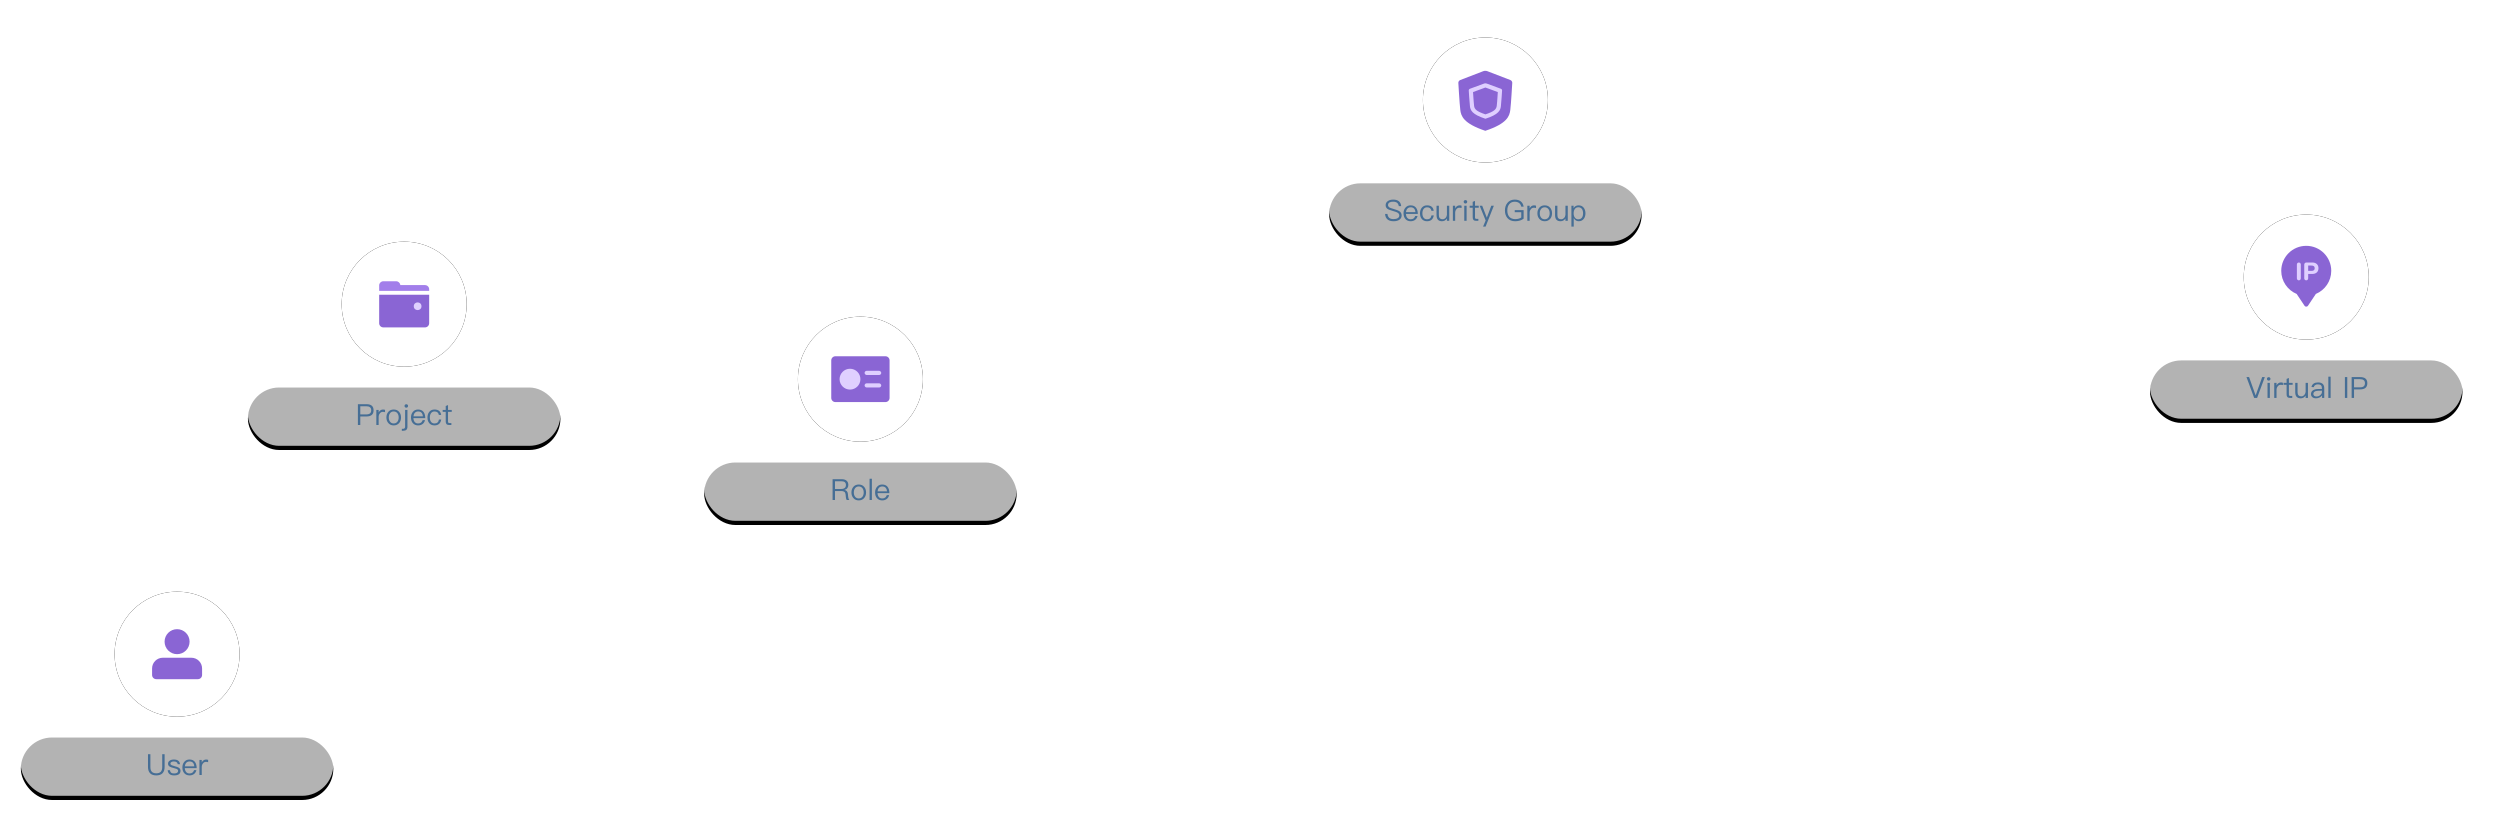 <?xml version="1.0" encoding="UTF-8"?>
<svg width="1200px" height="400px" viewBox="0 0 1200 400" version="1.1" xmlns="http://www.w3.org/2000/svg" xmlns:xlink="http://www.w3.org/1999/xlink">
    <title>g3-purple</title>
    <defs>
        <circle id="path-1" cx="713" cy="48" r="30"></circle>
        <filter x="-75.0%" y="-75.0%" width="250.0%" height="250.0%" filterUnits="objectBoundingBox" id="filter-2">
            <feOffset dx="0" dy="0" in="SourceAlpha" result="shadowOffsetOuter1"></feOffset>
            <feGaussianBlur stdDeviation="15" in="shadowOffsetOuter1" result="shadowBlurOuter1"></feGaussianBlur>
            <feColorMatrix values="0 0 0 0 0.649   0 0 0 0 0.767   0 0 0 0 0.848  0 0 0 0.3 0" type="matrix" in="shadowBlurOuter1"></feColorMatrix>
        </filter>
        <rect id="path-3" x="638" y="86" width="150" height="30" rx="15"></rect>
        <filter x="-4.7%" y="-16.7%" width="109.3%" height="146.7%" filterUnits="objectBoundingBox" id="filter-4">
            <feOffset dx="0" dy="2" in="SourceAlpha" result="shadowOffsetOuter1"></feOffset>
            <feGaussianBlur stdDeviation="2" in="shadowOffsetOuter1" result="shadowBlurOuter1"></feGaussianBlur>
            <feComposite in="shadowBlurOuter1" in2="SourceAlpha" operator="out" result="shadowBlurOuter1"></feComposite>
            <feColorMatrix values="0 0 0 0 0.776   0 0 0 0 0.827   0 0 0 0 0.863  0 0 0 0.3 0" type="matrix" in="shadowBlurOuter1"></feColorMatrix>
        </filter>
        <circle id="path-5" cx="194" cy="146" r="30"></circle>
        <filter x="-75.0%" y="-75.0%" width="250.0%" height="250.0%" filterUnits="objectBoundingBox" id="filter-6">
            <feOffset dx="0" dy="0" in="SourceAlpha" result="shadowOffsetOuter1"></feOffset>
            <feGaussianBlur stdDeviation="15" in="shadowOffsetOuter1" result="shadowBlurOuter1"></feGaussianBlur>
            <feColorMatrix values="0 0 0 0 0.649   0 0 0 0 0.767   0 0 0 0 0.848  0 0 0 0.3 0" type="matrix" in="shadowBlurOuter1"></feColorMatrix>
        </filter>
        <rect id="path-7" x="119" y="184" width="150" height="30" rx="15"></rect>
        <filter x="-4.7%" y="-16.7%" width="109.3%" height="146.7%" filterUnits="objectBoundingBox" id="filter-8">
            <feOffset dx="0" dy="2" in="SourceAlpha" result="shadowOffsetOuter1"></feOffset>
            <feGaussianBlur stdDeviation="2" in="shadowOffsetOuter1" result="shadowBlurOuter1"></feGaussianBlur>
            <feComposite in="shadowBlurOuter1" in2="SourceAlpha" operator="out" result="shadowBlurOuter1"></feComposite>
            <feColorMatrix values="0 0 0 0 0.776   0 0 0 0 0.827   0 0 0 0 0.863  0 0 0 0.3 0" type="matrix" in="shadowBlurOuter1"></feColorMatrix>
        </filter>
        <circle id="path-9" cx="85" cy="314" r="30"></circle>
        <filter x="-75.0%" y="-75.0%" width="250.0%" height="250.0%" filterUnits="objectBoundingBox" id="filter-10">
            <feOffset dx="0" dy="0" in="SourceAlpha" result="shadowOffsetOuter1"></feOffset>
            <feGaussianBlur stdDeviation="15" in="shadowOffsetOuter1" result="shadowBlurOuter1"></feGaussianBlur>
            <feColorMatrix values="0 0 0 0 0.649   0 0 0 0 0.767   0 0 0 0 0.848  0 0 0 0.3 0" type="matrix" in="shadowBlurOuter1"></feColorMatrix>
        </filter>
        <rect id="path-11" x="10" y="352" width="150" height="30" rx="15"></rect>
        <filter x="-4.7%" y="-16.7%" width="109.3%" height="146.7%" filterUnits="objectBoundingBox" id="filter-12">
            <feOffset dx="0" dy="2" in="SourceAlpha" result="shadowOffsetOuter1"></feOffset>
            <feGaussianBlur stdDeviation="2" in="shadowOffsetOuter1" result="shadowBlurOuter1"></feGaussianBlur>
            <feComposite in="shadowBlurOuter1" in2="SourceAlpha" operator="out" result="shadowBlurOuter1"></feComposite>
            <feColorMatrix values="0 0 0 0 0.776   0 0 0 0 0.827   0 0 0 0 0.863  0 0 0 0.3 0" type="matrix" in="shadowBlurOuter1"></feColorMatrix>
        </filter>
        <circle id="path-13" cx="1107" cy="133" r="30"></circle>
        <filter x="-75.0%" y="-75.0%" width="250.0%" height="250.0%" filterUnits="objectBoundingBox" id="filter-14">
            <feOffset dx="0" dy="0" in="SourceAlpha" result="shadowOffsetOuter1"></feOffset>
            <feGaussianBlur stdDeviation="15" in="shadowOffsetOuter1" result="shadowBlurOuter1"></feGaussianBlur>
            <feColorMatrix values="0 0 0 0 0.649   0 0 0 0 0.767   0 0 0 0 0.848  0 0 0 0.3 0" type="matrix" in="shadowBlurOuter1"></feColorMatrix>
        </filter>
        <rect id="path-15" x="1032" y="171" width="150" height="30" rx="15"></rect>
        <filter x="-4.7%" y="-16.7%" width="109.3%" height="146.7%" filterUnits="objectBoundingBox" id="filter-16">
            <feOffset dx="0" dy="2" in="SourceAlpha" result="shadowOffsetOuter1"></feOffset>
            <feGaussianBlur stdDeviation="2" in="shadowOffsetOuter1" result="shadowBlurOuter1"></feGaussianBlur>
            <feComposite in="shadowBlurOuter1" in2="SourceAlpha" operator="out" result="shadowBlurOuter1"></feComposite>
            <feColorMatrix values="0 0 0 0 0.776   0 0 0 0 0.827   0 0 0 0 0.863  0 0 0 0.3 0" type="matrix" in="shadowBlurOuter1"></feColorMatrix>
        </filter>
        <circle id="path-17" cx="413" cy="182" r="30"></circle>
        <filter x="-75.0%" y="-75.0%" width="250.0%" height="250.0%" filterUnits="objectBoundingBox" id="filter-18">
            <feOffset dx="0" dy="0" in="SourceAlpha" result="shadowOffsetOuter1"></feOffset>
            <feGaussianBlur stdDeviation="15" in="shadowOffsetOuter1" result="shadowBlurOuter1"></feGaussianBlur>
            <feColorMatrix values="0 0 0 0 0.649   0 0 0 0 0.767   0 0 0 0 0.848  0 0 0 0.3 0" type="matrix" in="shadowBlurOuter1"></feColorMatrix>
        </filter>
        <rect id="path-19" x="338" y="220" width="150" height="30" rx="15"></rect>
        <filter x="-4.7%" y="-16.7%" width="109.3%" height="146.7%" filterUnits="objectBoundingBox" id="filter-20">
            <feOffset dx="0" dy="2" in="SourceAlpha" result="shadowOffsetOuter1"></feOffset>
            <feGaussianBlur stdDeviation="2" in="shadowOffsetOuter1" result="shadowBlurOuter1"></feGaussianBlur>
            <feComposite in="shadowBlurOuter1" in2="SourceAlpha" operator="out" result="shadowBlurOuter1"></feComposite>
            <feColorMatrix values="0 0 0 0 0.776   0 0 0 0 0.827   0 0 0 0 0.863  0 0 0 0.3 0" type="matrix" in="shadowBlurOuter1"></feColorMatrix>
        </filter>
    </defs>
    <g id="产品详情页" stroke="none" stroke-width="1" fill="none" fill-rule="evenodd">
        <g id="ZStack-Cloud-切图" transform="translate(-1430, -3084)">
            <g id="编组-17" transform="translate(1430, 3084)">
                <g id="椭圆形备份-12">
                    <use fill="black" fill-opacity="1" filter="url(#filter-2)" xlink:href="#path-1"></use>
                    <use fill="#FFFFFF" fill-rule="evenodd" xlink:href="#path-1"></use>
                </g>
                <g id="Icon" transform="translate(698, 33)">
                    <rect id="Container" x="0" y="0" width="30" height="30"></rect>
                    <path d="M14.943,29.789 C25.466,26.304 26.573,22.726 26.943,19.789 C27.314,16.852 27.885,6.789 27.885,6.789 C27.917,6.237 27.525,5.629 27.008,5.43 L15.878,1.149 C15.361,0.95 14.525,0.95 14.008,1.149 L2.878,5.43 C2.361,5.628 1.969,6.242 2.002,6.789 C2.002,6.789 2.584,16.852 2.943,19.789 C3.301,22.729 4.434,26.263 14.943,29.789 Z" id="形状结合" fill="#8A65D4"></path>
                    <path d="M15,24 C21.504,21.942 22.188,19.829 22.417,18.095 C22.646,16.36 22.999,10.419 22.999,10.419 C23.019,10.092 22.785,9.737 22.47,9.621 L15.565,7.083 C15.253,6.969 14.75,6.967 14.435,7.083 L7.53,9.621 C7.218,9.735 6.981,10.095 7.001,10.419 C7.001,10.419 7.361,16.36 7.583,18.095 C7.804,19.831 8.505,21.918 15,24 Z M9.567,17.842 C9.515,17.434 9.447,16.705 9.37,15.733 C9.337,15.31 9.302,14.846 9.266,14.348 C9.202,13.463 9.138,12.513 9.077,11.563 C9.069,11.435 9.061,11.311 9.053,11.191 L15,9.006 L20.948,11.192 C20.94,11.312 20.932,11.437 20.924,11.565 C20.864,12.514 20.8,13.464 20.737,14.349 C20.696,14.92 20.656,15.445 20.618,15.915 C20.547,16.794 20.484,17.455 20.434,17.833 C20.219,19.467 19.243,20.495 15.004,21.897 C10.755,20.475 9.771,19.445 9.567,17.842 Z" id="Stroke-3" fill="#DFCFFF" fill-rule="nonzero"></path>
                </g>
                <g id="Rectangle-53">
                    <use fill="black" fill-opacity="1" filter="url(#filter-4)" xlink:href="#path-3"></use>
                    <use fill-opacity="0.7" fill="#FFFFFF" fill-rule="evenodd" xlink:href="#path-3"></use>
                </g>
                <path d="M668.914,106.196 C670.104,106.196 671.042,105.944 671.742,105.454 C672.442,104.95 672.792,104.25 672.792,103.382 C672.792,102.472 672.372,101.772 671.546,101.268 C671.126,101.016 670.258,100.694 668.942,100.302 C667.976,100.022 667.36,99.812 667.108,99.672 C666.534,99.364 666.254,98.958 666.254,98.454 C666.254,97.88 666.492,97.46 666.968,97.18 C667.388,96.928 667.962,96.816 668.704,96.816 C669.516,96.816 670.146,96.984 670.594,97.348 C671.028,97.698 671.308,98.23 671.434,98.958 L672.568,98.958 C672.47,97.908 672.092,97.11 671.42,96.578 C670.776,96.06 669.88,95.808 668.76,95.808 C667.724,95.808 666.87,96.032 666.212,96.48 C665.47,96.956 665.106,97.642 665.106,98.51 C665.106,99.35 665.484,99.994 666.254,100.442 C666.576,100.61 667.346,100.89 668.55,101.254 C669.67,101.576 670.384,101.814 670.664,101.982 C671.322,102.332 671.658,102.822 671.658,103.452 C671.658,103.984 671.406,104.404 670.902,104.712 C670.398,105.02 669.726,105.174 668.914,105.174 C668.018,105.174 667.346,104.978 666.884,104.614 C666.38,104.208 666.072,103.564 665.974,102.696 L664.84,102.696 C664.924,103.928 665.358,104.838 666.142,105.44 C666.814,105.944 667.738,106.196 668.914,106.196 Z M677.132,106.196 C678.07,106.196 678.84,105.916 679.442,105.384 C679.932,104.936 680.254,104.376 680.422,103.676 L679.302,103.676 C679.12,104.18 678.882,104.558 678.574,104.81 C678.21,105.104 677.72,105.258 677.132,105.258 C676.446,105.258 675.9,105.034 675.508,104.586 C675.116,104.138 674.906,103.508 674.85,102.696 L680.562,102.696 C680.534,101.436 680.254,100.442 679.722,99.742 C679.134,98.958 678.252,98.566 677.09,98.566 C676.04,98.566 675.214,98.944 674.598,99.7 C673.982,100.414 673.688,101.31 673.688,102.374 C673.688,103.55 673.996,104.474 674.64,105.174 C675.256,105.846 676.096,106.196 677.132,106.196 Z M679.4,101.828 L674.878,101.828 C674.948,101.114 675.172,100.554 675.564,100.134 C675.956,99.714 676.474,99.504 677.118,99.504 C678.49,99.504 679.26,100.274 679.4,101.828 Z M684.986,106.196 C685.882,106.196 686.596,105.958 687.142,105.496 C687.702,105.02 688.052,104.306 688.22,103.382 L687.1,103.382 C686.932,104.628 686.218,105.258 684.986,105.258 C684.258,105.258 683.698,104.992 683.32,104.488 C682.928,103.984 682.746,103.284 682.746,102.402 C682.746,101.52 682.942,100.82 683.334,100.302 C683.74,99.77 684.3,99.504 685,99.504 C685.574,99.504 686.036,99.63 686.4,99.91 C686.75,100.19 686.974,100.61 687.072,101.17 L688.178,101.17 C688.052,100.288 687.716,99.63 687.156,99.196 C686.61,98.776 685.896,98.566 685,98.566 C683.922,98.566 683.068,98.944 682.452,99.714 C681.878,100.414 681.598,101.31 681.598,102.416 C681.598,103.522 681.878,104.418 682.452,105.104 C683.054,105.832 683.894,106.196 684.986,106.196 Z M692.168,106.196 C693.148,106.196 693.932,105.748 694.52,104.88 L694.52,106 L695.64,106 L695.64,98.762 L694.52,98.762 L694.52,103.172 C694.436,103.788 694.198,104.292 693.806,104.684 C693.428,105.048 692.994,105.244 692.518,105.244 C691.86,105.244 691.384,105.062 691.09,104.726 C690.796,104.39 690.656,103.872 690.656,103.186 L690.656,98.762 L689.536,98.762 L689.536,103.242 C689.536,105.202 690.404,106.196 692.168,106.196 Z M698.482,106 L698.482,102.164 C698.482,101.492 698.664,100.918 699.056,100.442 C699.434,99.938 699.91,99.7 700.47,99.7 C700.82,99.7 701.184,99.742 701.548,99.854 L701.548,98.734 C701.282,98.622 700.946,98.566 700.554,98.566 C700.05,98.566 699.616,98.72 699.238,99.028 C698.93,99.266 698.678,99.602 698.482,100.022 L698.482,98.762 L697.376,98.762 L697.376,106 L698.482,106 Z M703.41,97.698 C703.648,97.698 703.844,97.614 704.012,97.46 C704.18,97.292 704.264,97.096 704.264,96.858 C704.264,96.606 704.18,96.41 704.012,96.27 C703.844,96.102 703.648,96.032 703.41,96.032 C703.172,96.032 702.976,96.102 702.808,96.27 C702.64,96.41 702.57,96.606 702.57,96.858 C702.57,97.096 702.64,97.292 702.808,97.46 C702.976,97.614 703.172,97.698 703.41,97.698 Z M703.97,106 L703.97,98.762 L702.85,98.762 L702.85,106 L703.97,106 Z M709.612,106 L709.612,105.062 L708.688,105.062 C708.436,105.062 708.254,104.992 708.156,104.88 C708.044,104.768 708.002,104.572 708.002,104.306 L708.002,99.7 L709.794,99.7 L709.794,98.762 L708.002,98.762 L708.002,96.424 L706.896,96.886 L706.896,98.762 L705.44,98.762 L705.44,99.7 L706.896,99.7 L706.896,104.306 C706.896,104.852 707.008,105.258 707.246,105.538 C707.498,105.846 707.932,106 708.52,106 L709.612,106 Z M713.084,108.772 L717.046,98.762 L715.814,98.762 L713.672,104.474 L711.46,98.762 L710.242,98.762 L713.112,105.832 L711.866,108.772 L713.084,108.772 Z M727.266,106.196 C728.092,106.196 728.862,106.084 729.59,105.86 C730.276,105.636 730.864,105.342 731.34,104.95 L731.34,100.862 L727.07,100.862 L727.07,101.856 L730.206,101.856 L730.206,104.404 C729.856,104.628 729.436,104.824 728.946,104.964 C728.442,105.104 727.924,105.188 727.378,105.188 C726.076,105.188 725.096,104.796 724.438,104.026 C723.822,103.298 723.514,102.304 723.514,101.044 C723.514,99.756 723.822,98.734 724.466,97.978 C725.11,97.208 725.964,96.83 727.056,96.83 C727.938,96.83 728.652,97.04 729.198,97.474 C729.716,97.88 730.052,98.454 730.206,99.21 L731.354,99.21 C731.172,98.118 730.738,97.292 730.038,96.718 C729.296,96.102 728.302,95.808 727.056,95.808 C725.586,95.808 724.424,96.326 723.57,97.376 C722.758,98.342 722.366,99.56 722.366,101.044 C722.366,102.528 722.772,103.746 723.584,104.684 C724.452,105.692 725.684,106.196 727.266,106.196 Z M734.224,106 L734.224,102.164 C734.224,101.492 734.406,100.918 734.798,100.442 C735.176,99.938 735.652,99.7 736.212,99.7 C736.562,99.7 736.926,99.742 737.29,99.854 L737.29,98.734 C737.024,98.622 736.688,98.566 736.296,98.566 C735.792,98.566 735.358,98.72 734.98,99.028 C734.672,99.266 734.42,99.602 734.224,100.022 L734.224,98.762 L733.118,98.762 L733.118,106 L734.224,106 Z M741.462,106.196 C742.54,106.196 743.408,105.818 744.066,105.062 C744.668,104.362 744.976,103.466 744.976,102.388 C744.976,101.296 744.668,100.4 744.052,99.686 C743.408,98.93 742.54,98.566 741.462,98.566 C740.37,98.566 739.516,98.93 738.872,99.686 C738.256,100.4 737.948,101.296 737.948,102.388 C737.948,103.466 738.256,104.362 738.872,105.062 C739.516,105.818 740.37,106.196 741.462,106.196 Z M741.462,105.258 C740.692,105.258 740.09,104.964 739.67,104.376 C739.278,103.844 739.096,103.186 739.096,102.388 C739.096,101.576 739.278,100.918 739.67,100.386 C740.09,99.798 740.692,99.504 741.462,99.504 C742.218,99.504 742.82,99.798 743.268,100.386 C743.646,100.918 743.842,101.576 743.842,102.388 C743.842,103.172 743.646,103.844 743.268,104.376 C742.82,104.964 742.218,105.258 741.462,105.258 Z M749.064,106.196 C750.044,106.196 750.828,105.748 751.416,104.88 L751.416,106 L752.536,106 L752.536,98.762 L751.416,98.762 L751.416,103.172 C751.332,103.788 751.094,104.292 750.702,104.684 C750.324,105.048 749.89,105.244 749.414,105.244 C748.756,105.244 748.28,105.062 747.986,104.726 C747.692,104.39 747.552,103.872 747.552,103.186 L747.552,98.762 L746.432,98.762 L746.432,103.242 C746.432,105.202 747.3,106.196 749.064,106.196 Z M755.392,108.772 L755.392,104.684 C755.952,105.692 756.75,106.196 757.786,106.196 C758.822,106.196 759.62,105.804 760.208,105.048 C760.74,104.348 761.02,103.466 761.02,102.402 C761.02,101.31 760.74,100.428 760.194,99.728 C759.592,98.944 758.766,98.566 757.73,98.566 C756.638,98.566 755.84,99.028 755.322,99.952 L755.322,98.762 L754.272,98.762 L754.272,108.772 L755.392,108.772 Z M757.548,105.272 C756.876,105.272 756.358,105.006 755.966,104.502 C755.546,103.984 755.35,103.312 755.35,102.472 L755.35,102.332 C755.35,101.52 755.532,100.848 755.896,100.344 C756.288,99.77 756.862,99.49 757.59,99.49 C758.36,99.49 758.948,99.77 759.354,100.358 C759.69,100.862 759.872,101.548 759.872,102.402 C759.872,103.27 759.69,103.956 759.326,104.46 C758.92,104.992 758.332,105.272 757.548,105.272 Z" id="SecurityGroup" fill="#466E95" fill-rule="nonzero"></path>
                <g id="椭圆形备份-12">
                    <use fill="black" fill-opacity="1" filter="url(#filter-6)" xlink:href="#path-5"></use>
                    <use fill="#FFFFFF" fill-rule="evenodd" xlink:href="#path-5"></use>
                </g>
                <g id="编组-12" transform="translate(182, 135)">
                    <path d="M0,6.462 L24,6.462 L24,20.154 C24,21.258 23.105,22.154 22,22.154 L2,22.154 C0.895,22.154 1.3527075e-16,21.258 0,20.154 L0,6.462 L0,6.462 Z" id="矩形" fill="#8A65D4"></path>
                    <path d="M8.154,0 C9.207,-1.93430435e-16 10.07,0.814 10.148,1.847 L22,1.846 C23.105,1.846 24,2.742 24,3.846 L24,4.615 L0,4.615 L0,1.846 C0.084,0.814 0.947,1.93430435e-16 2,0 L8.154,0 Z" id="形状结合" fill="#A27EEA"></path>
                    <circle id="椭圆形" fill="#DFCFFF" cx="18.462" cy="12" r="1.846"></circle>
                </g>
                <g id="Rectangle-53">
                    <use fill="black" fill-opacity="1" filter="url(#filter-8)" xlink:href="#path-7"></use>
                    <use fill-opacity="0.7" fill="#FFFFFF" fill-rule="evenodd" xlink:href="#path-7"></use>
                </g>
                <path d="M172.937,204 L172.937,199.912 L175.863,199.912 C178.159,199.912 179.321,198.918 179.321,196.944 C179.321,194.984 178.173,194.004 175.877,194.004 L171.789,194.004 L171.789,204 L172.937,204 Z M175.807,198.918 L172.937,198.918 L172.937,194.998 L175.807,194.998 C176.605,194.998 177.193,195.152 177.585,195.488 C177.977,195.782 178.173,196.272 178.173,196.944 C178.173,197.616 177.977,198.106 177.599,198.428 C177.207,198.75 176.619,198.918 175.807,198.918 Z M181.743,204 L181.743,200.164 C181.743,199.492 181.925,198.918 182.317,198.442 C182.695,197.938 183.171,197.7 183.731,197.7 C184.081,197.7 184.445,197.742 184.809,197.854 L184.809,196.734 C184.543,196.622 184.207,196.566 183.815,196.566 C183.311,196.566 182.877,196.72 182.499,197.028 C182.191,197.266 181.939,197.602 181.743,198.022 L181.743,196.762 L180.637,196.762 L180.637,204 L181.743,204 Z M188.981,204.196 C190.059,204.196 190.927,203.818 191.585,203.062 C192.187,202.362 192.495,201.466 192.495,200.388 C192.495,199.296 192.187,198.4 191.571,197.686 C190.927,196.93 190.059,196.566 188.981,196.566 C187.889,196.566 187.035,196.93 186.391,197.686 C185.775,198.4 185.467,199.296 185.467,200.388 C185.467,201.466 185.775,202.362 186.391,203.062 C187.035,203.818 187.889,204.196 188.981,204.196 Z M188.981,203.258 C188.211,203.258 187.609,202.964 187.189,202.376 C186.797,201.844 186.615,201.186 186.615,200.388 C186.615,199.576 186.797,198.918 187.189,198.386 C187.609,197.798 188.211,197.504 188.981,197.504 C189.737,197.504 190.339,197.798 190.787,198.386 C191.165,198.918 191.361,199.576 191.361,200.388 C191.361,201.172 191.165,201.844 190.787,202.376 C190.339,202.964 189.737,203.258 188.981,203.258 Z M195.015,195.698 C195.253,195.698 195.463,195.614 195.631,195.46 C195.785,195.292 195.869,195.096 195.869,194.858 C195.869,194.606 195.785,194.41 195.631,194.27 C195.463,194.102 195.253,194.032 195.015,194.032 C194.777,194.032 194.581,194.102 194.413,194.27 C194.245,194.41 194.175,194.606 194.175,194.858 C194.175,195.096 194.245,195.292 194.413,195.46 C194.581,195.614 194.777,195.698 195.015,195.698 Z M193.545,206.772 C194.889,206.772 195.575,206.128 195.575,204.84 L195.575,196.762 L194.455,196.762 L194.455,204.798 C194.455,205.484 194.119,205.834 193.461,205.834 L192.873,205.834 L192.873,206.772 L193.545,206.772 Z M200.713,204.196 C201.651,204.196 202.421,203.916 203.023,203.384 C203.513,202.936 203.835,202.376 204.003,201.676 L202.883,201.676 C202.701,202.18 202.463,202.558 202.155,202.81 C201.791,203.104 201.301,203.258 200.713,203.258 C200.027,203.258 199.481,203.034 199.089,202.586 C198.697,202.138 198.487,201.508 198.431,200.696 L204.143,200.696 C204.115,199.436 203.835,198.442 203.303,197.742 C202.715,196.958 201.833,196.566 200.671,196.566 C199.621,196.566 198.795,196.944 198.179,197.7 C197.563,198.414 197.269,199.31 197.269,200.374 C197.269,201.55 197.577,202.474 198.221,203.174 C198.837,203.846 199.677,204.196 200.713,204.196 Z M202.981,199.828 L198.459,199.828 C198.529,199.114 198.753,198.554 199.145,198.134 C199.537,197.714 200.055,197.504 200.699,197.504 C202.071,197.504 202.841,198.274 202.981,199.828 Z M208.567,204.196 C209.463,204.196 210.177,203.958 210.723,203.496 C211.283,203.02 211.633,202.306 211.801,201.382 L210.681,201.382 C210.513,202.628 209.799,203.258 208.567,203.258 C207.839,203.258 207.279,202.992 206.901,202.488 C206.509,201.984 206.327,201.284 206.327,200.402 C206.327,199.52 206.523,198.82 206.915,198.302 C207.321,197.77 207.881,197.504 208.581,197.504 C209.155,197.504 209.617,197.63 209.981,197.91 C210.331,198.19 210.555,198.61 210.653,199.17 L211.759,199.17 C211.633,198.288 211.297,197.63 210.737,197.196 C210.191,196.776 209.477,196.566 208.581,196.566 C207.503,196.566 206.649,196.944 206.033,197.714 C205.459,198.414 205.179,199.31 205.179,200.416 C205.179,201.522 205.459,202.418 206.033,203.104 C206.635,203.832 207.475,204.196 208.567,204.196 Z M216.659,204 L216.659,203.062 L215.735,203.062 C215.483,203.062 215.301,202.992 215.203,202.88 C215.091,202.768 215.049,202.572 215.049,202.306 L215.049,197.7 L216.841,197.7 L216.841,196.762 L215.049,196.762 L215.049,194.424 L213.943,194.886 L213.943,196.762 L212.487,196.762 L212.487,197.7 L213.943,197.7 L213.943,202.306 C213.943,202.852 214.055,203.258 214.293,203.538 C214.545,203.846 214.979,204 215.567,204 L216.659,204 Z" id="Project" fill="#466E95" fill-rule="nonzero"></path>
                <g id="椭圆形备份-5">
                    <use fill="black" fill-opacity="1" filter="url(#filter-10)" xlink:href="#path-9"></use>
                    <use fill="#FFFFFF" fill-rule="evenodd" xlink:href="#path-9"></use>
                </g>
                <path d="M91.857,315.714 C94.697,315.714 97,318.017 97,320.857 L97,324 C97,325.105 96.105,326 95,326 L75,326 C73.895,326 73,325.105 73,324 L73,320.857 C73,318.017 75.303,315.714 78.143,315.714 L91.857,315.714 Z M85,302 C88.314,302 91,304.686 91,308 C91,311.314 88.314,314 85,314 C81.686,314 79,311.314 79,308 C79,304.686 81.686,302 85,302 Z" id="形状结合" fill="#8A65D4" fill-rule="nonzero"></path>
                <g id="Rectangle-53">
                    <use fill="black" fill-opacity="1" filter="url(#filter-12)" xlink:href="#path-11"></use>
                    <use fill-opacity="0.7" fill="#FFFFFF" fill-rule="evenodd" xlink:href="#path-11"></use>
                </g>
                <path d="M75.025,372.196 C76.341,372.196 77.335,371.846 78.021,371.146 C78.679,370.46 79.015,369.466 79.015,368.164 L79.015,362.004 L77.867,362.004 L77.867,368.178 C77.867,369.158 77.643,369.9 77.209,370.404 C76.733,370.922 76.005,371.188 75.025,371.188 C74.031,371.188 73.303,370.922 72.841,370.404 C72.393,369.9 72.183,369.158 72.183,368.178 L72.183,362.004 L71.035,362.004 L71.035,368.164 C71.035,369.466 71.371,370.46 72.043,371.16 C72.715,371.846 73.709,372.196 75.025,372.196 Z M83.579,372.196 C85.623,372.196 86.645,371.44 86.645,369.956 C86.645,369.326 86.351,368.836 85.777,368.472 C85.399,368.234 84.783,368.01 83.915,367.8 C83.187,367.604 82.683,367.45 82.417,367.324 C81.997,367.114 81.801,366.848 81.801,366.54 C81.801,366.218 81.955,365.966 82.263,365.784 C82.543,365.588 82.935,365.504 83.439,365.504 C84.013,365.504 84.461,365.616 84.769,365.84 C85.049,366.036 85.231,366.372 85.329,366.82 L86.421,366.82 C86.225,365.308 85.245,364.566 83.453,364.566 C82.641,364.566 81.969,364.748 81.465,365.112 C80.919,365.476 80.653,365.952 80.653,366.568 C80.653,367.184 80.919,367.646 81.479,367.982 C81.815,368.206 82.417,368.416 83.271,368.626 C84.055,368.822 84.573,368.976 84.811,369.088 C85.259,369.312 85.497,369.62 85.497,370.026 C85.497,370.838 84.839,371.258 83.551,371.258 C82.935,371.258 82.473,371.146 82.165,370.922 C81.857,370.67 81.647,370.264 81.563,369.69 L80.471,369.69 C80.639,371.356 81.675,372.196 83.579,372.196 Z M90.985,372.196 C91.923,372.196 92.693,371.916 93.295,371.384 C93.785,370.936 94.107,370.376 94.275,369.676 L93.155,369.676 C92.973,370.18 92.735,370.558 92.427,370.81 C92.063,371.104 91.573,371.258 90.985,371.258 C90.299,371.258 89.753,371.034 89.361,370.586 C88.969,370.138 88.759,369.508 88.703,368.696 L94.415,368.696 C94.387,367.436 94.107,366.442 93.575,365.742 C92.987,364.958 92.105,364.566 90.943,364.566 C89.893,364.566 89.067,364.944 88.451,365.7 C87.835,366.414 87.541,367.31 87.541,368.374 C87.541,369.55 87.849,370.474 88.493,371.174 C89.109,371.846 89.949,372.196 90.985,372.196 Z M93.253,367.828 L88.731,367.828 C88.801,367.114 89.025,366.554 89.417,366.134 C89.809,365.714 90.327,365.504 90.971,365.504 C92.343,365.504 93.113,366.274 93.253,367.828 Z M96.837,372 L96.837,368.164 C96.837,367.492 97.019,366.918 97.411,366.442 C97.789,365.938 98.265,365.7 98.825,365.7 C99.175,365.7 99.539,365.742 99.903,365.854 L99.903,364.734 C99.637,364.622 99.301,364.566 98.909,364.566 C98.405,364.566 97.971,364.72 97.593,365.028 C97.285,365.266 97.033,365.602 96.837,366.022 L96.837,364.762 L95.731,364.762 L95.731,372 L96.837,372 Z" id="User" fill="#466E95" fill-rule="nonzero"></path>
                <g id="椭圆形备份-12">
                    <use fill="black" fill-opacity="1" filter="url(#filter-14)" xlink:href="#path-13"></use>
                    <use fill="#FFFFFF" fill-rule="evenodd" xlink:href="#path-13"></use>
                </g>
                <path d="M1102.388,141.082 C1098.05,139.274 1095,134.993 1095,130 C1095,123.373 1100.373,118 1107,118 C1113.627,118 1119,123.373 1119,130 C1119,134.993 1115.95,139.274 1111.612,141.082 L1107.832,146.752 C1107.526,147.211 1106.905,147.336 1106.445,147.029 C1106.335,146.956 1106.241,146.862 1106.168,146.752 L1102.388,141.082 L1102.388,141.082 Z" id="形状结合" fill="#8A65D4"></path>
                <path d="M1103.442,126 C1103.962,126 1104.384,126.422 1104.384,126.942 L1104.384,133.626 C1104.384,134.146 1103.962,134.568 1103.442,134.568 C1102.922,134.568 1102.5,134.146 1102.5,133.626 L1102.5,126.942 C1102.5,126.422 1102.922,126 1103.442,126 Z M1107.924,130.032 L1109.388,130.032 C1109.604,130.032 1109.812,130.016 1110.012,129.984 C1110.212,129.952 1110.388,129.89 1110.54,129.798 C1110.692,129.706 1110.814,129.576 1110.906,129.408 C1110.998,129.24 1111.044,129.02 1111.044,128.748 C1111.044,128.476 1110.998,128.256 1110.906,128.088 C1110.814,127.92 1110.692,127.79 1110.54,127.698 C1110.388,127.606 1110.212,127.544 1110.012,127.512 C1109.812,127.48 1109.604,127.464 1109.388,127.464 L1107.924,127.464 L1107.924,130.032 Z M1107.04,126 L1109.904,126 L1109.904,126 C1110.44,126 1110.896,126.078 1111.272,126.234 C1111.648,126.39 1111.954,126.596 1112.19,126.852 C1112.426,127.108 1112.598,127.4 1112.706,127.728 C1112.814,128.056 1112.868,128.396 1112.868,128.748 C1112.868,129.092 1112.814,129.43 1112.706,129.762 C1112.598,130.094 1112.426,130.388 1112.19,130.644 C1111.954,130.9 1111.648,131.106 1111.272,131.262 C1110.896,131.418 1110.44,131.496 1109.904,131.496 L1107.924,131.496 L1107.924,133.626 C1107.924,134.146 1107.502,134.568 1106.982,134.568 C1106.462,134.568 1106.04,134.146 1106.04,133.626 L1106.04,127 C1106.04,126.448 1106.488,126 1107.04,126 Z" id="IP" fill="#DFCFFF" fill-rule="nonzero"></path>
                <g id="Rectangle-53">
                    <use fill="black" fill-opacity="1" filter="url(#filter-16)" xlink:href="#path-15"></use>
                    <use fill-opacity="0.7" fill="#FFFFFF" fill-rule="evenodd" xlink:href="#path-15"></use>
                </g>
                <path d="M1083.413,191 L1087.109,181.004 L1085.849,181.004 L1082.727,189.754 L1082.685,189.754 L1079.563,181.004 L1078.303,181.004 L1081.999,191 L1083.413,191 Z M1088.971,182.698 C1089.209,182.698 1089.405,182.614 1089.573,182.46 C1089.741,182.292 1089.825,182.096 1089.825,181.858 C1089.825,181.606 1089.741,181.41 1089.573,181.27 C1089.405,181.102 1089.209,181.032 1088.971,181.032 C1088.733,181.032 1088.537,181.102 1088.369,181.27 C1088.201,181.41 1088.131,181.606 1088.131,181.858 C1088.131,182.096 1088.201,182.292 1088.369,182.46 C1088.537,182.614 1088.733,182.698 1088.971,182.698 Z M1089.531,191 L1089.531,183.762 L1088.411,183.762 L1088.411,191 L1089.531,191 Z M1092.737,191 L1092.737,187.164 C1092.737,186.492 1092.919,185.918 1093.311,185.442 C1093.689,184.938 1094.165,184.7 1094.725,184.7 C1095.075,184.7 1095.439,184.742 1095.803,184.854 L1095.803,183.734 C1095.537,183.622 1095.201,183.566 1094.809,183.566 C1094.305,183.566 1093.871,183.72 1093.493,184.028 C1093.185,184.266 1092.933,184.602 1092.737,185.022 L1092.737,183.762 L1091.631,183.762 L1091.631,191 L1092.737,191 Z M1100.283,191 L1100.283,190.062 L1099.359,190.062 C1099.107,190.062 1098.925,189.992 1098.827,189.88 C1098.715,189.768 1098.673,189.572 1098.673,189.306 L1098.673,184.7 L1100.465,184.7 L1100.465,183.762 L1098.673,183.762 L1098.673,181.424 L1097.567,181.886 L1097.567,183.762 L1096.111,183.762 L1096.111,184.7 L1097.567,184.7 L1097.567,189.306 C1097.567,189.852 1097.679,190.258 1097.917,190.538 C1098.169,190.846 1098.603,191 1099.191,191 L1100.283,191 Z M1104.343,191.196 C1105.323,191.196 1106.107,190.748 1106.695,189.88 L1106.695,191 L1107.815,191 L1107.815,183.762 L1106.695,183.762 L1106.695,188.172 C1106.611,188.788 1106.373,189.292 1105.981,189.684 C1105.603,190.048 1105.169,190.244 1104.693,190.244 C1104.035,190.244 1103.559,190.062 1103.265,189.726 C1102.971,189.39 1102.831,188.872 1102.831,188.186 L1102.831,183.762 L1101.711,183.762 L1101.711,188.242 C1101.711,190.202 1102.579,191.196 1104.343,191.196 Z M1111.679,191.196 C1112.351,191.196 1112.953,191.042 1113.485,190.748 C1113.933,190.496 1114.311,190.174 1114.591,189.782 L1114.591,191 L1115.641,191 L1115.641,186.352 C1115.641,185.512 1115.417,184.854 1114.997,184.378 C1114.493,183.832 1113.737,183.566 1112.701,183.566 C1111.833,183.566 1111.147,183.734 1110.615,184.07 C1110.027,184.434 1109.649,185.008 1109.495,185.764 L1110.601,185.848 C1110.713,185.386 1110.951,185.036 1111.329,184.812 C1111.665,184.588 1112.099,184.49 1112.631,184.49 C1113.891,184.49 1114.521,185.092 1114.521,186.31 L1114.521,186.688 L1112.785,186.716 C1111.693,186.73 1110.853,186.94 1110.265,187.332 C1109.593,187.752 1109.271,188.368 1109.271,189.194 C1109.271,189.782 1109.495,190.272 1109.943,190.65 C1110.377,191.014 1110.951,191.196 1111.679,191.196 Z M1111.917,190.314 C1111.469,190.314 1111.105,190.202 1110.825,189.992 C1110.545,189.768 1110.419,189.502 1110.419,189.166 C1110.419,188.116 1111.231,187.584 1112.855,187.556 L1114.521,187.528 L1114.521,188.144 C1114.521,188.704 1114.255,189.208 1113.737,189.642 C1113.205,190.09 1112.603,190.314 1111.917,190.314 Z M1118.707,191 L1118.707,180.808 L1117.601,180.808 L1117.601,191 L1118.707,191 Z M1126.687,191 L1126.687,181.004 L1125.553,181.004 L1125.553,191 L1126.687,191 Z M1129.935,191 L1129.935,186.912 L1132.861,186.912 C1135.157,186.912 1136.319,185.918 1136.319,183.944 C1136.319,181.984 1135.171,181.004 1132.875,181.004 L1128.787,181.004 L1128.787,191 L1129.935,191 Z M1132.805,185.918 L1129.935,185.918 L1129.935,181.998 L1132.805,181.998 C1133.603,181.998 1134.191,182.152 1134.583,182.488 C1134.975,182.782 1135.171,183.272 1135.171,183.944 C1135.171,184.616 1134.975,185.106 1134.597,185.428 C1134.205,185.75 1133.617,185.918 1132.805,185.918 Z" id="VirtualIP" fill="#466E95" fill-rule="nonzero"></path>
                <g id="椭圆形备份-12">
                    <use fill="black" fill-opacity="1" filter="url(#filter-18)" xlink:href="#path-17"></use>
                    <use fill="#FFFFFF" fill-rule="evenodd" xlink:href="#path-17"></use>
                </g>
                <path d="M401,171 L425,171 C426.105,171 427,171.895 427,173 L427,191 C427,192.105 426.105,193 425,193 L401,193 C399.895,193 399,192.105 399,191 L399,173 C399,171.895 399.895,171 401,171 Z" id="矩形" fill="#8A65D4"></path>
                <path d="M408,187 C410.761,187 413,184.761 413,182 C413,179.239 410.761,177 408,177 C405.239,177 403,179.239 403,182 C403,184.761 405.239,187 408,187 Z" id="路径" fill="#DFCFFF" fill-rule="nonzero"></path>
                <rect id="矩形" fill="#DFCFFF" fill-rule="nonzero" x="415" y="178" width="8" height="2" rx="1"></rect>
                <rect id="矩形" fill="#DFCFFF" fill-rule="nonzero" x="415" y="184" width="8" height="2" rx="1"></rect>
                <g id="Rectangle-53">
                    <use fill="black" fill-opacity="1" filter="url(#filter-20)" xlink:href="#path-19"></use>
                    <use fill-opacity="0.7" fill="#FFFFFF" fill-rule="evenodd" xlink:href="#path-19"></use>
                </g>
                <path d="M400.792,240 L400.792,235.702 L403.816,235.702 C404.446,235.702 404.922,235.814 405.258,236.066 C405.622,236.318 405.832,236.752 405.888,237.34 L406.014,238.67 C406.056,239.23 406.196,239.664 406.42,240 L407.666,240 C407.372,239.636 407.19,239.146 407.134,238.53 L406.98,236.99 C406.868,235.982 406.336,235.38 405.384,235.17 L405.384,235.142 C405.958,235.002 406.406,234.722 406.742,234.274 C407.05,233.84 407.204,233.35 407.204,232.79 C407.204,231.866 406.896,231.166 406.308,230.69 C405.734,230.228 404.95,230.004 403.956,230.004 L399.644,230.004 L399.644,240 L400.792,240 Z M403.816,234.708 L400.792,234.708 L400.792,230.998 L403.816,230.998 C404.586,230.998 405.16,231.152 405.524,231.46 C405.86,231.754 406.042,232.216 406.042,232.832 C406.042,233.42 405.86,233.868 405.51,234.19 C405.118,234.526 404.544,234.708 403.816,234.708 Z M412.202,240.196 C413.28,240.196 414.148,239.818 414.806,239.062 C415.408,238.362 415.716,237.466 415.716,236.388 C415.716,235.296 415.408,234.4 414.792,233.686 C414.148,232.93 413.28,232.566 412.202,232.566 C411.11,232.566 410.256,232.93 409.612,233.686 C408.996,234.4 408.688,235.296 408.688,236.388 C408.688,237.466 408.996,238.362 409.612,239.062 C410.256,239.818 411.11,240.196 412.202,240.196 Z M412.202,239.258 C411.432,239.258 410.83,238.964 410.41,238.376 C410.018,237.844 409.836,237.186 409.836,236.388 C409.836,235.576 410.018,234.918 410.41,234.386 C410.83,233.798 411.432,233.504 412.202,233.504 C412.958,233.504 413.56,233.798 414.008,234.386 C414.386,234.918 414.582,235.576 414.582,236.388 C414.582,237.172 414.386,237.844 414.008,238.376 C413.56,238.964 412.958,239.258 412.202,239.258 Z M418.502,240 L418.502,229.808 L417.396,229.808 L417.396,240 L418.502,240 Z M423.486,240.196 C424.424,240.196 425.194,239.916 425.796,239.384 C426.286,238.936 426.608,238.376 426.776,237.676 L425.656,237.676 C425.474,238.18 425.236,238.558 424.928,238.81 C424.564,239.104 424.074,239.258 423.486,239.258 C422.8,239.258 422.254,239.034 421.862,238.586 C421.47,238.138 421.26,237.508 421.204,236.696 L426.916,236.696 C426.888,235.436 426.608,234.442 426.076,233.742 C425.488,232.958 424.606,232.566 423.444,232.566 C422.394,232.566 421.568,232.944 420.952,233.7 C420.336,234.414 420.042,235.31 420.042,236.374 C420.042,237.55 420.35,238.474 420.994,239.174 C421.61,239.846 422.45,240.196 423.486,240.196 Z M425.754,235.828 L421.232,235.828 C421.302,235.114 421.526,234.554 421.918,234.134 C422.31,233.714 422.828,233.504 423.472,233.504 C424.844,233.504 425.614,234.274 425.754,235.828 Z" id="Role" fill="#466E95" fill-rule="nonzero"></path>
            </g>
        </g>
    </g>
</svg>